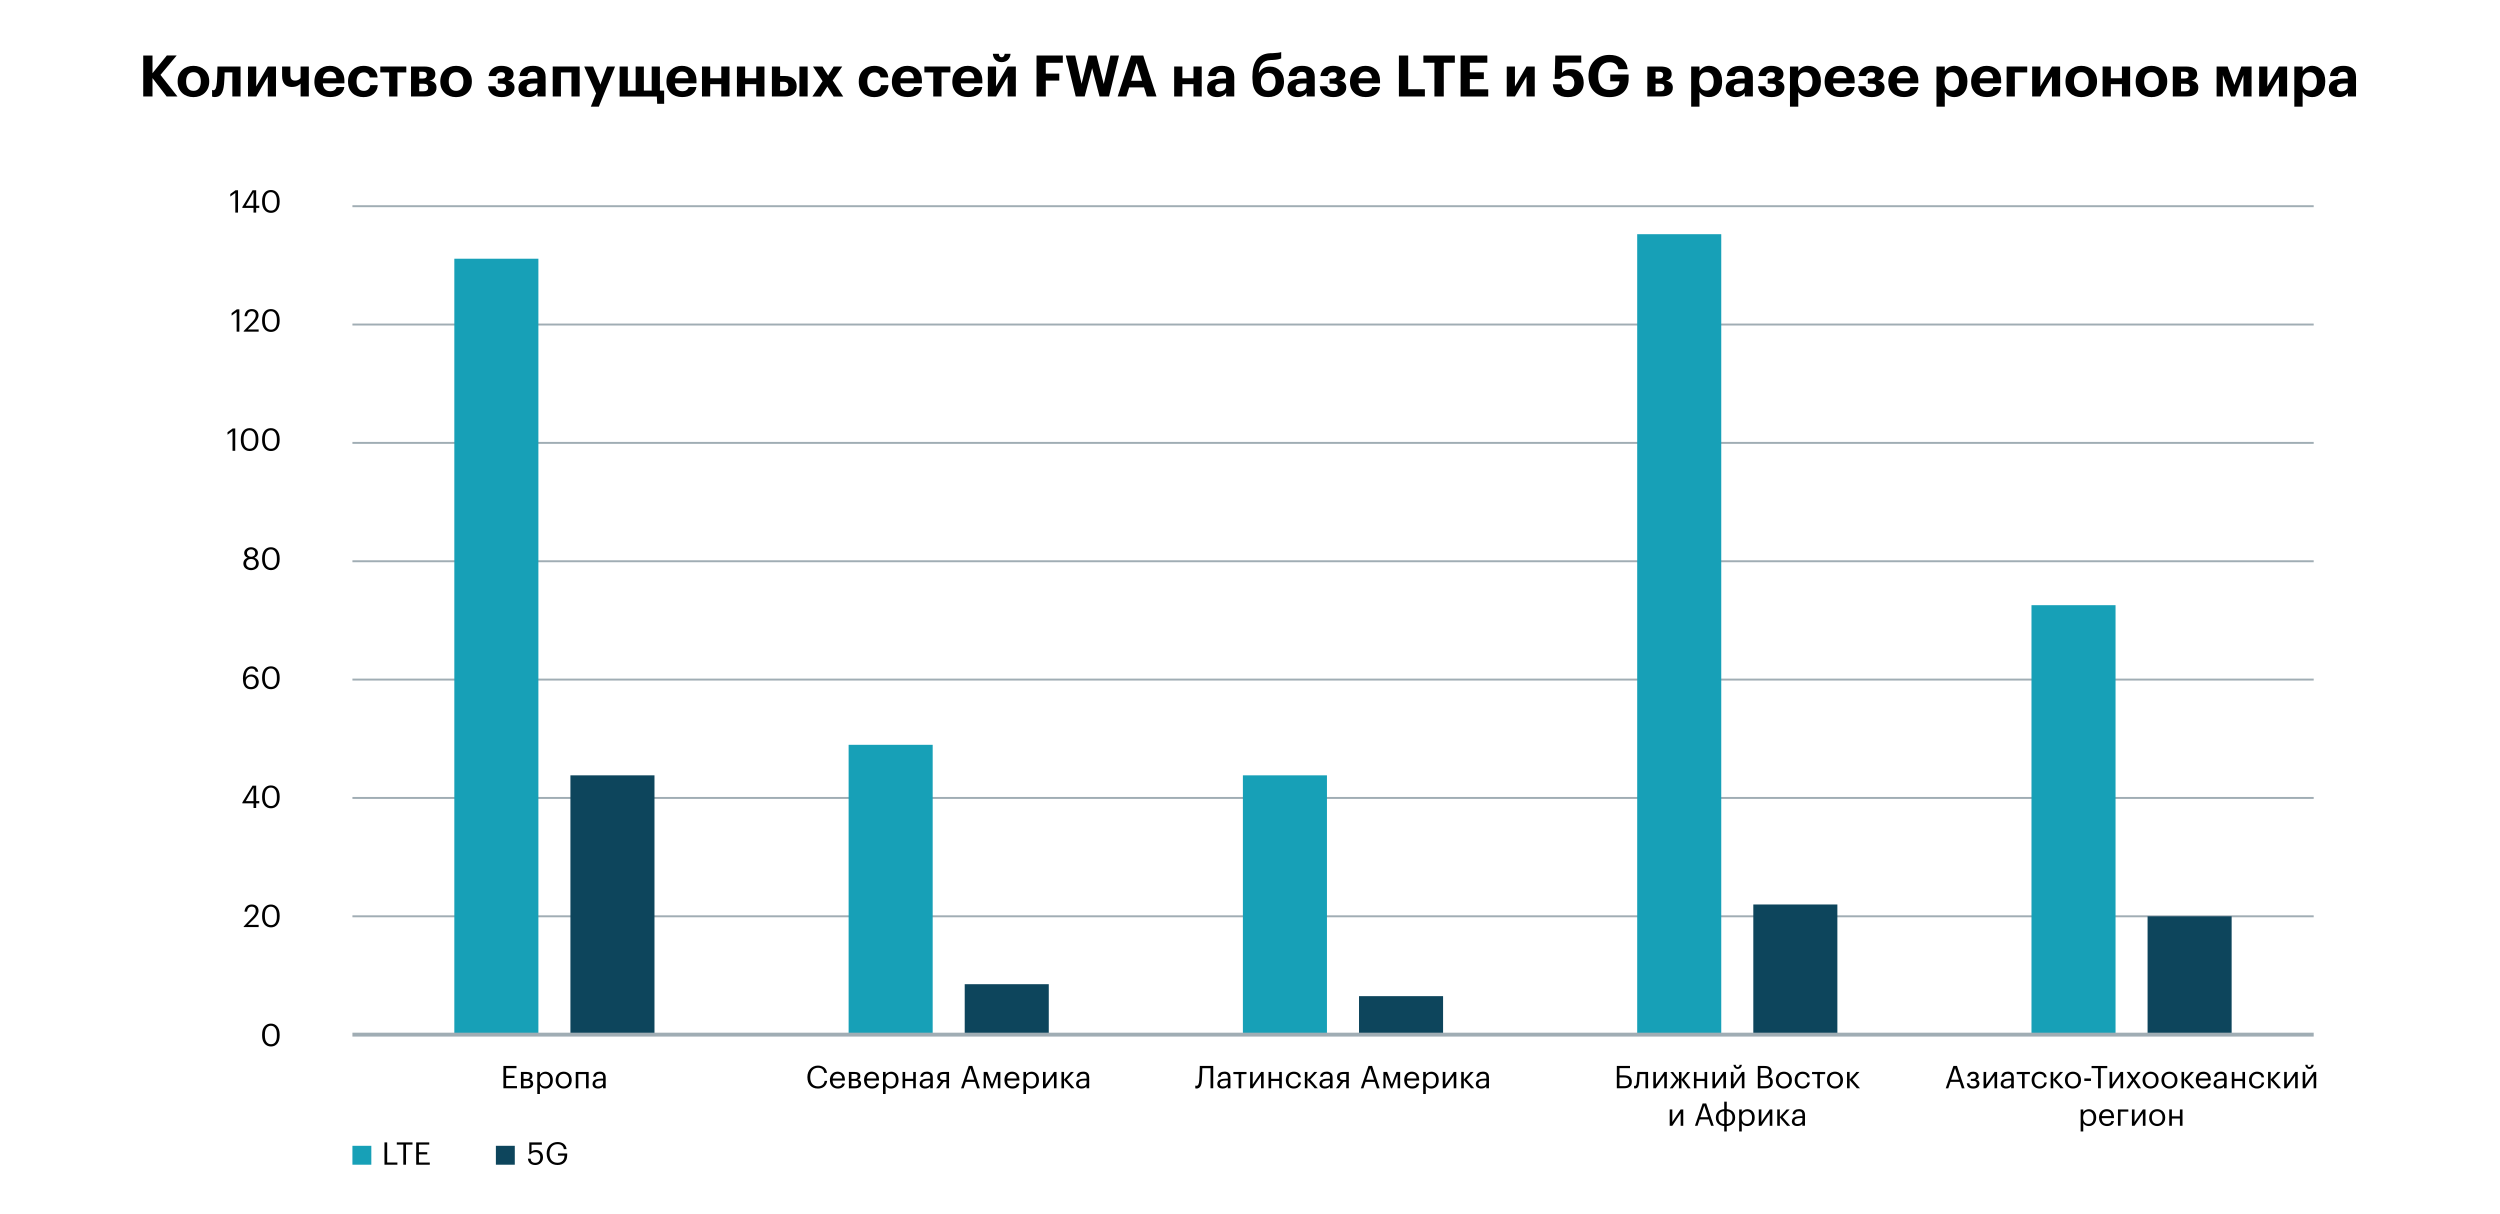 <svg width="960" height="466" viewBox="0 0 960 466" fill="none" xmlns="http://www.w3.org/2000/svg">
<g clip-path="url(#clip0_149_2)">
<path d="M193.32 409.33H198.32V410.18H194.36V413.09H197.55V413.94H194.36V417.05H198.53V417.9H193.31V409.32L193.32 409.33Z" fill="black"/>
<path d="M200.04 411.63H202.23C203.41 411.63 204.44 411.99 204.44 413.22V413.26C204.44 413.82 204.14 414.42 203.43 414.6C204.22 414.77 204.74 415.2 204.74 416.02V416.06C204.74 417.31 203.86 417.91 202.5 417.91H200.04V411.64V411.63ZM201.04 412.42V414.28H202.24C203.07 414.28 203.4 413.99 203.4 413.31V413.27C203.4 412.61 202.98 412.42 202.22 412.42H201.03H201.04ZM201.04 415.07V417.11H202.41C203.29 417.11 203.71 416.81 203.71 416.11V416.07C203.71 415.36 203.28 415.06 202.41 415.06H201.04V415.07Z" fill="black"/>
<path d="M206.32 411.63H207.32V412.69C207.68 412.08 208.53 411.53 209.44 411.53C211.08 411.53 212.29 412.73 212.29 414.68V414.78C212.29 416.7 211.16 418.02 209.44 418.02C208.41 418.02 207.68 417.5 207.32 416.88V420.09H206.32V411.63ZM211.26 414.82V414.72C211.26 413.14 210.38 412.35 209.33 412.35C208.17 412.35 207.28 413.12 207.28 414.72V414.82C207.28 416.43 208.12 417.18 209.34 417.18C210.56 417.18 211.26 416.34 211.26 414.82Z" fill="black"/>
<path d="M213.38 414.82V414.72C213.38 412.84 214.69 411.52 216.46 411.52C218.23 411.52 219.54 412.83 219.54 414.71V414.81C219.54 416.71 218.23 418.01 216.45 418.01C214.67 418.01 213.38 416.65 213.38 414.82ZM218.51 414.82V414.74C218.51 413.29 217.71 412.35 216.46 412.35C215.21 412.35 214.41 413.29 214.41 414.72V414.82C214.41 416.25 215.19 417.18 216.46 417.18C217.73 417.18 218.51 416.23 218.51 414.82Z" fill="black"/>
<path d="M225.05 412.47H222.09V417.9H221.09V411.63H226.04V417.9H225.04V412.47H225.05Z" fill="black"/>
<path d="M227.55 416.16C227.55 414.71 229.09 414.22 230.69 414.22H231.59V413.76C231.59 412.76 231.21 412.34 230.25 412.34C229.39 412.34 228.91 412.7 228.81 413.47H227.81C227.94 412.04 229.08 411.51 230.29 411.51C231.5 411.51 232.58 412 232.58 413.75V417.89H231.58V417.1C231.11 417.69 230.55 418 229.62 418C228.46 418 227.53 417.44 227.53 416.15L227.55 416.16ZM231.59 415.7V414.92H230.73C229.47 414.92 228.55 415.23 228.55 416.16C228.55 416.81 228.86 417.22 229.74 417.22C230.8 417.22 231.6 416.68 231.6 415.71L231.59 415.7Z" fill="black"/>
<path d="M310.04 413.67V413.57C310.04 411.03 311.74 409.19 314.07 409.19C315.86 409.19 317.37 410.14 317.55 412H316.52C316.3 410.69 315.55 410.02 314.09 410.02C312.31 410.02 311.13 411.4 311.13 413.56V413.66C311.13 415.84 312.23 417.16 314.08 417.16C315.48 417.16 316.45 416.45 316.67 415.06H317.64C317.34 417.04 315.97 418.01 314.05 418.01C311.57 418.01 310.04 416.31 310.04 413.67Z" fill="black"/>
<path d="M318.68 414.83V414.73C318.68 412.83 319.89 411.52 321.62 411.52C323.07 411.52 324.44 412.4 324.44 414.64V414.96H319.71C319.76 416.39 320.44 417.18 321.72 417.18C322.69 417.18 323.26 416.82 323.39 416.09H324.39C324.17 417.35 323.13 418.01 321.72 418.01C319.94 418.01 318.69 416.76 318.69 414.83H318.68ZM323.42 414.16C323.32 412.87 322.65 412.35 321.62 412.35C320.59 412.35 319.92 413.05 319.75 414.16H323.42Z" fill="black"/>
<path d="M325.97 411.63H328.16C329.34 411.63 330.37 411.99 330.37 413.22V413.26C330.37 413.82 330.07 414.42 329.36 414.6C330.15 414.77 330.67 415.2 330.67 416.02V416.06C330.67 417.31 329.79 417.91 328.43 417.91H325.97V411.64V411.63ZM326.97 412.42V414.28H328.17C329 414.28 329.33 413.99 329.33 413.31V413.27C329.33 412.61 328.91 412.42 328.15 412.42H326.96H326.97ZM326.97 415.07V417.11H328.34C329.22 417.11 329.64 416.81 329.64 416.11V416.07C329.64 415.36 329.21 415.06 328.34 415.06H326.97V415.07Z" fill="black"/>
<path d="M331.79 414.83V414.73C331.79 412.83 333 411.52 334.73 411.52C336.18 411.52 337.55 412.4 337.55 414.64V414.96H332.82C332.87 416.39 333.55 417.18 334.83 417.18C335.8 417.18 336.37 416.82 336.5 416.09H337.5C337.28 417.35 336.24 418.01 334.83 418.01C333.05 418.01 331.8 416.76 331.8 414.83H331.79ZM336.53 414.16C336.43 412.87 335.76 412.35 334.73 412.35C333.7 412.35 333.03 413.05 332.86 414.16H336.53Z" fill="black"/>
<path d="M339.07 411.63H340.07V412.69C340.43 412.08 341.28 411.53 342.19 411.53C343.83 411.53 345.04 412.73 345.04 414.68V414.78C345.04 416.7 343.91 418.02 342.19 418.02C341.16 418.02 340.43 417.5 340.07 416.88V420.09H339.07V411.63ZM344.01 414.82V414.72C344.01 413.14 343.13 412.35 342.08 412.35C340.92 412.35 340.03 413.12 340.03 414.72V414.82C340.03 416.43 340.87 417.18 342.09 417.18C343.31 417.18 344.01 416.34 344.01 414.82Z" fill="black"/>
<path d="M350.67 415.11H347.59V417.9H346.59V411.63H347.59V414.27H350.67V411.63H351.67V417.9H350.67V415.11Z" fill="black"/>
<path d="M353.17 416.16C353.17 414.71 354.71 414.22 356.31 414.22H357.21V413.76C357.21 412.76 356.83 412.34 355.87 412.34C355.01 412.34 354.53 412.7 354.43 413.47H353.43C353.56 412.04 354.7 411.51 355.91 411.51C357.12 411.51 358.2 412 358.2 413.75V417.89H357.2V417.1C356.73 417.69 356.17 418 355.24 418C354.08 418 353.15 417.44 353.15 416.15L353.17 416.16ZM357.21 415.7V414.92H356.35C355.09 414.92 354.17 415.23 354.17 416.16C354.17 416.81 354.48 417.22 355.36 417.22C356.42 417.22 357.22 416.68 357.22 415.71L357.21 415.7Z" fill="black"/>
<path d="M360.6 417.9H359.46L361.37 415.27C360.59 415.11 359.92 414.65 359.92 413.59V413.55C359.92 412.17 361 411.62 362.32 411.62H364.43V417.89H363.43V415.43H362.35L360.6 417.89V417.9ZM362.26 412.42C361.32 412.42 360.92 412.83 360.92 413.56V413.6C360.92 414.28 361.28 414.69 362.26 414.69H363.44V412.42H362.26Z" fill="black"/>
<path d="M372 409.33H373.37L376.27 417.91H375.24L374.4 415.44H370.86L370.03 417.91H369.05L372 409.33ZM371.15 414.61H374.12L372.63 410.2L371.14 414.61H371.15Z" fill="black"/>
<path d="M378.58 412.61V417.9H377.73V411.63H379.16L380.93 416.32L382.75 411.63H384.14V417.9H383.16V412.61L381.08 417.9H380.62L378.57 412.61H378.58Z" fill="black"/>
<path d="M385.7 414.83V414.73C385.7 412.83 386.91 411.52 388.64 411.52C390.09 411.52 391.46 412.4 391.46 414.64V414.96H386.73C386.78 416.39 387.46 417.18 388.74 417.18C389.71 417.18 390.28 416.82 390.41 416.09H391.41C391.19 417.35 390.15 418.01 388.74 418.01C386.96 418.01 385.71 416.76 385.71 414.83H385.7ZM390.44 414.16C390.34 412.87 389.67 412.35 388.64 412.35C387.61 412.35 386.94 413.05 386.77 414.16H390.44Z" fill="black"/>
<path d="M392.99 411.63H393.99V412.69C394.35 412.08 395.2 411.53 396.11 411.53C397.75 411.53 398.96 412.73 398.96 414.68V414.78C398.96 416.7 397.83 418.02 396.11 418.02C395.08 418.02 394.35 417.5 393.99 416.88V420.09H392.99V411.63ZM397.93 414.82V414.72C397.93 413.14 397.05 412.35 396 412.35C394.84 412.35 393.95 413.12 393.95 414.72V414.82C393.95 416.43 394.79 417.18 396.01 417.18C397.23 417.18 397.93 416.34 397.93 414.82Z" fill="black"/>
<path d="M400.51 417.9V411.63H401.51V416.46L404.71 411.63H405.71V417.9H404.71V413.07L401.51 417.9H400.51Z" fill="black"/>
<path d="M408.6 414.7V417.9H407.6V411.63H408.6V414.56L411.2 411.63H412.36L409.67 414.58L412.58 417.9H411.37L408.59 414.7H408.6Z" fill="black"/>
<path d="M413.22 416.16C413.22 414.71 414.76 414.22 416.36 414.22H417.26V413.76C417.26 412.76 416.88 412.34 415.92 412.34C415.06 412.34 414.58 412.7 414.48 413.47H413.48C413.61 412.04 414.75 411.51 415.96 411.51C417.17 411.51 418.25 412 418.25 413.75V417.89H417.25V417.1C416.78 417.69 416.22 418 415.29 418C414.13 418 413.2 417.44 413.2 416.15L413.22 416.16ZM417.26 415.7V414.92H416.4C415.14 414.92 414.22 415.23 414.22 416.16C414.22 416.81 414.53 417.22 415.41 417.22C416.47 417.22 417.27 416.68 417.27 415.71L417.26 415.7Z" fill="black"/>
<path d="M459.46 418C459.14 418 458.99 417.9 458.99 417.9V416.89C458.99 416.89 459.13 416.94 459.46 416.94C460.14 416.94 460.4 416.23 460.52 414.8C460.7 412.43 460.72 409.32 460.72 409.32H465.88V417.9H464.84V410.2H461.69C461.67 411.3 461.61 413.25 461.5 414.89C461.4 416.52 460.97 418 459.47 418H459.46Z" fill="black"/>
<path d="M467.45 416.16C467.45 414.71 468.99 414.22 470.59 414.22H471.49V413.76C471.49 412.76 471.11 412.34 470.15 412.34C469.29 412.34 468.81 412.7 468.71 413.47H467.71C467.84 412.04 468.98 411.51 470.19 411.51C471.4 411.51 472.48 412 472.48 413.75V417.89H471.48V417.1C471.01 417.69 470.45 418 469.52 418C468.36 418 467.43 417.44 467.43 416.15L467.45 416.16ZM471.49 415.7V414.92H470.63C469.37 414.92 468.45 415.23 468.45 416.16C468.45 416.81 468.76 417.22 469.64 417.22C470.7 417.22 471.5 416.68 471.5 415.71L471.49 415.7Z" fill="black"/>
<path d="M478.67 412.47H476.64V417.9H475.64V412.47H473.61V411.63H478.66V412.47H478.67Z" fill="black"/>
<path d="M480.04 417.9V411.63H481.04V416.46L484.24 411.63H485.24V417.9H484.24V413.07L481.04 417.9H480.04Z" fill="black"/>
<path d="M491.21 415.11H488.13V417.9H487.13V411.63H488.13V414.27H491.21V411.63H492.21V417.9H491.21V415.11Z" fill="black"/>
<path d="M493.76 414.83V414.73C493.76 412.81 495.13 411.52 496.81 411.52C498.12 411.52 499.34 412.12 499.53 413.72H498.55C498.39 412.72 497.67 412.35 496.81 412.35C495.67 412.35 494.8 413.26 494.8 414.74V414.84C494.8 416.38 495.64 417.19 496.85 417.19C497.74 417.19 498.54 416.67 498.65 415.65H499.57C499.44 417.01 498.35 418.01 496.83 418.01C495.08 418.01 493.76 416.77 493.76 414.83Z" fill="black"/>
<path d="M502.06 414.7V417.9H501.06V411.63H502.06V414.56L504.66 411.63H505.82L503.13 414.58L506.04 417.9H504.83L502.05 414.7H502.06Z" fill="black"/>
<path d="M506.68 416.16C506.68 414.71 508.22 414.22 509.82 414.22H510.72V413.76C510.72 412.76 510.34 412.34 509.38 412.34C508.52 412.34 508.04 412.7 507.94 413.47H506.94C507.07 412.04 508.21 411.51 509.42 411.51C510.63 411.51 511.71 412 511.71 413.75V417.89H510.71V417.1C510.24 417.69 509.68 418 508.75 418C507.59 418 506.66 417.44 506.66 416.15L506.68 416.16ZM510.72 415.7V414.92H509.86C508.6 414.92 507.68 415.23 507.68 416.16C507.68 416.81 507.99 417.22 508.87 417.22C509.93 417.22 510.73 416.68 510.73 415.71L510.72 415.7Z" fill="black"/>
<path d="M514.11 417.9H512.97L514.88 415.27C514.1 415.11 513.43 414.65 513.43 413.59V413.55C513.43 412.17 514.51 411.62 515.83 411.62H517.94V417.89H516.94V415.43H515.86L514.11 417.89V417.9ZM515.77 412.42C514.83 412.42 514.43 412.83 514.43 413.56V413.6C514.43 414.28 514.79 414.69 515.77 414.69H516.95V412.42H515.77Z" fill="black"/>
<path d="M525.51 409.33H526.88L529.78 417.91H528.75L527.91 415.44H524.37L523.54 417.91H522.56L525.51 409.33ZM524.66 414.61H527.63L526.14 410.2L524.65 414.61H524.66Z" fill="black"/>
<path d="M532.08 412.61V417.9H531.23V411.63H532.66L534.44 416.32L536.26 411.63H537.65V417.9H536.67V412.61L534.59 417.9H534.13L532.08 412.61Z" fill="black"/>
<path d="M539.21 414.83V414.73C539.21 412.83 540.42 411.52 542.15 411.52C543.6 411.52 544.97 412.4 544.97 414.64V414.96H540.24C540.29 416.39 540.97 417.18 542.26 417.18C543.23 417.18 543.8 416.82 543.93 416.09H544.93C544.71 417.35 543.67 418.01 542.26 418.01C540.48 418.01 539.22 416.76 539.22 414.83H539.21ZM543.95 414.16C543.85 412.87 543.18 412.35 542.15 412.35C541.12 412.35 540.45 413.05 540.28 414.16H543.95Z" fill="black"/>
<path d="M546.5 411.63H547.5V412.69C547.86 412.08 548.71 411.53 549.62 411.53C551.26 411.53 552.47 412.73 552.47 414.68V414.78C552.47 416.7 551.34 418.02 549.62 418.02C548.59 418.02 547.86 417.5 547.5 416.88V420.09H546.5V411.63ZM551.44 414.82V414.72C551.44 413.14 550.56 412.35 549.51 412.35C548.35 412.35 547.46 413.12 547.46 414.72V414.82C547.46 416.43 548.3 417.18 549.52 417.18C550.74 417.18 551.44 416.34 551.44 414.82Z" fill="black"/>
<path d="M554.02 417.9V411.63H555.02V416.46L558.22 411.63H559.22V417.9H558.22V413.07L555.02 417.9H554.02Z" fill="black"/>
<path d="M562.11 414.7V417.9H561.11V411.63H562.11V414.56L564.71 411.63H565.87L563.18 414.58L566.09 417.9H564.88L562.1 414.7H562.11Z" fill="black"/>
<path d="M566.73 416.16C566.73 414.71 568.27 414.22 569.87 414.22H570.77V413.76C570.77 412.76 570.39 412.34 569.43 412.34C568.57 412.34 568.09 412.7 567.99 413.47H566.99C567.12 412.04 568.26 411.51 569.47 411.51C570.68 411.51 571.76 412 571.76 413.75V417.89H570.76V417.1C570.29 417.69 569.73 418 568.8 418C567.64 418 566.71 417.44 566.71 416.15L566.73 416.16ZM570.77 415.7V414.92H569.91C568.65 414.92 567.73 415.23 567.73 416.16C567.73 416.81 568.04 417.22 568.92 417.22C569.98 417.22 570.78 416.68 570.78 415.71L570.77 415.7Z" fill="black"/>
<path d="M623.8 417.9H620.86V409.32H625.92V410.17H621.88V412.94H623.79C625.52 412.94 626.62 413.66 626.62 415.37V415.42C626.62 417.04 625.52 417.89 623.8 417.89V417.9ZM623.78 417.08C625.03 417.08 625.6 416.47 625.6 415.42V415.37C625.6 414.31 625.01 413.75 623.68 413.75H621.88V417.07H623.78V417.08Z" fill="black"/>
<path d="M627.9 417.96C627.59 417.96 627.48 417.9 627.48 417.9V416.95C627.48 416.95 627.59 417 627.82 417C628.34 417 628.46 416.29 628.54 415.42C628.68 413.96 628.72 411.63 628.72 411.63H632.86V417.9H631.86V412.47H629.61C629.59 413.3 629.54 414.56 629.45 415.48C629.31 417.14 628.92 417.96 627.9 417.96Z" fill="black"/>
<path d="M634.87 417.9V411.63H635.87V416.46L639.07 411.63H640.07V417.9H639.07V413.07L635.87 417.9H634.87Z" fill="black"/>
<path d="M644.73 414.68L642.31 417.91H641.19L643.74 414.58L641.41 411.64H642.48L644.72 414.59V411.64H645.69V414.59L647.93 411.64H649.01L646.68 414.58L649.23 417.91H648.1L645.68 414.68V417.91H644.71V414.68H644.73Z" fill="black"/>
<path d="M654.55 415.11H651.47V417.9H650.47V411.63H651.47V414.27H654.55V411.63H655.55V417.9H654.55V415.11Z" fill="black"/>
<path d="M657.57 417.9V411.63H658.57V416.46L661.77 411.63H662.77V417.9H661.77V413.07L658.57 417.9H657.57Z" fill="black"/>
<path d="M664.66 417.9V411.63H665.66V416.46L668.86 411.63H669.86V417.9H668.86V413.07L665.66 417.9H664.66ZM665.66 408.89H666.52C666.56 409.36 666.76 409.78 667.24 409.78C667.74 409.78 667.98 409.37 668.03 408.89H668.87C668.82 409.8 668.1 410.47 667.24 410.47C666.38 410.47 665.7 409.8 665.66 408.89Z" fill="black"/>
<path d="M675 409.33H677.58C679.17 409.33 680.34 409.86 680.34 411.55V411.6C680.34 412.38 680.03 413.08 679.05 413.41C680.3 413.71 680.76 414.34 680.76 415.46V415.51C680.76 417.13 679.66 417.91 677.94 417.91H675V409.33ZM677.58 413.07C678.84 413.07 679.32 412.61 679.32 411.56V411.51C679.32 410.54 678.76 410.14 677.56 410.14H676.02V413.07H677.58ZM677.91 417.09C679.16 417.09 679.73 416.54 679.73 415.49V415.44C679.73 414.39 679.14 413.88 677.76 413.88H676.01V417.08H677.9L677.91 417.09Z" fill="black"/>
<path d="M681.93 414.82V414.72C681.93 412.84 683.24 411.52 685.01 411.52C686.78 411.52 688.09 412.83 688.09 414.71V414.81C688.09 416.71 686.78 418.01 685 418.01C683.22 418.01 681.93 416.65 681.93 414.82ZM687.06 414.82V414.74C687.06 413.29 686.26 412.35 685.01 412.35C683.76 412.35 682.96 413.29 682.96 414.72V414.82C682.96 416.25 683.74 417.18 685.01 417.18C686.28 417.18 687.06 416.23 687.06 414.82Z" fill="black"/>
<path d="M689.17 414.83V414.73C689.17 412.81 690.54 411.52 692.22 411.52C693.53 411.52 694.75 412.12 694.94 413.72H693.96C693.8 412.72 693.08 412.35 692.22 412.35C691.08 412.35 690.21 413.26 690.21 414.74V414.84C690.21 416.38 691.05 417.19 692.26 417.19C693.15 417.19 693.95 416.67 694.06 415.65H694.98C694.85 417.01 693.76 418.01 692.24 418.01C690.49 418.01 689.17 416.77 689.17 414.83Z" fill="black"/>
<path d="M700.88 412.47H698.85V417.9H697.85V412.47H695.82V411.63H700.87V412.47H700.88Z" fill="black"/>
<path d="M701.55 414.82V414.72C701.55 412.84 702.86 411.52 704.63 411.52C706.4 411.52 707.71 412.83 707.71 414.71V414.81C707.71 416.71 706.4 418.01 704.62 418.01C702.84 418.01 701.55 416.65 701.55 414.82ZM706.68 414.82V414.74C706.68 413.29 705.88 412.35 704.63 412.35C703.38 412.35 702.58 413.29 702.58 414.72V414.82C702.58 416.25 703.36 417.18 704.63 417.18C705.9 417.18 706.68 416.23 706.68 414.82Z" fill="black"/>
<path d="M710.26 414.7V417.9H709.26V411.63H710.26V414.56L712.86 411.63H714.02L711.33 414.58L714.24 417.9H713.03L710.25 414.7H710.26Z" fill="black"/>
<path d="M641.17 432.3V426.03H642.17V430.86L645.37 426.03H646.37V432.3H645.37V427.47L642.17 432.3H641.17Z" fill="black"/>
<path d="M653.81 423.73H655.18L658.08 432.31H657.05L656.21 429.84H652.67L651.84 432.31H650.86L653.81 423.73ZM652.96 429.01H655.93L654.44 424.6L652.95 429.01H652.96Z" fill="black"/>
<path d="M666.29 429.11V429.21C666.29 431.23 664.86 432.32 663.08 432.4V434.49H662.1V432.4C660.33 432.32 658.89 431.23 658.89 429.22V429.12C658.89 427.11 660.32 426.01 662.1 425.93V423.03H663.08V425.93C664.86 426.01 666.29 427.1 666.29 429.11ZM662.09 426.69C660.83 426.74 659.9 427.58 659.9 429.11V429.19C659.9 430.76 660.85 431.58 662.09 431.62V426.68V426.69ZM663.07 431.64C664.33 431.59 665.27 430.75 665.27 429.22V429.14C665.27 427.57 664.32 426.75 663.07 426.71V431.65V431.64Z" fill="black"/>
<path d="M667.84 426.03H668.84V427.09C669.2 426.48 670.05 425.93 670.96 425.93C672.6 425.93 673.81 427.13 673.81 429.08V429.18C673.81 431.1 672.68 432.42 670.96 432.42C669.93 432.42 669.2 431.9 668.84 431.28V434.49H667.84V426.03ZM672.78 429.22V429.12C672.78 427.54 671.9 426.75 670.85 426.75C669.69 426.75 668.8 427.52 668.8 429.12V429.22C668.8 430.83 669.64 431.58 670.86 431.58C672.08 431.58 672.78 430.74 672.78 429.22Z" fill="black"/>
<path d="M675.37 432.3V426.03H676.37V430.86L679.57 426.03H680.57V432.3H679.57V427.47L676.37 432.3H675.37Z" fill="black"/>
<path d="M683.46 429.1V432.3H682.46V426.03H683.46V428.96L686.06 426.03H687.22L684.53 428.98L687.44 432.3H686.23L683.45 429.1H683.46Z" fill="black"/>
<path d="M688.08 430.56C688.08 429.11 689.62 428.62 691.22 428.62H692.12V428.16C692.12 427.16 691.74 426.74 690.78 426.74C689.92 426.74 689.44 427.1 689.34 427.87H688.34C688.47 426.44 689.61 425.91 690.82 425.91C692.03 425.91 693.11 426.4 693.11 428.15V432.29H692.11V431.5C691.64 432.09 691.08 432.4 690.15 432.4C688.99 432.4 688.06 431.84 688.06 430.55L688.08 430.56ZM692.12 430.1V429.32H691.26C690 429.32 689.08 429.63 689.08 430.56C689.08 431.21 689.39 431.62 690.27 431.62C691.33 431.62 692.13 431.08 692.13 430.11L692.12 430.1Z" fill="black"/>
<path d="M750.11 409.33H751.48L754.38 417.91H753.35L752.51 415.44H748.97L748.14 417.91H747.16L750.11 409.33ZM749.26 414.61H752.23L750.74 410.2L749.25 414.61H749.26Z" fill="black"/>
<path d="M759.81 413.26C759.81 413.82 759.47 414.47 758.78 414.6C759.56 414.73 760.11 415.2 760.11 416.02V416.06C760.11 417.2 759.23 418.02 757.72 418.02C756.21 418.02 755.31 417.26 755.25 415.98H756.22C756.29 416.72 756.69 417.19 757.72 417.19C758.64 417.19 759.06 416.79 759.06 416.12V416.08C759.06 415.37 758.63 415.07 757.76 415.07H756.81V414.28H757.59C758.42 414.28 758.75 413.99 758.75 413.31V413.27C758.75 412.73 758.44 412.35 757.67 412.35C756.99 412.35 756.57 412.65 756.42 413.33H755.46C755.63 411.97 756.6 411.52 757.73 411.52C758.86 411.52 759.79 412.11 759.79 413.22V413.26H759.81Z" fill="black"/>
<path d="M761.69 417.9V411.63H762.69V416.46L765.89 411.63H766.89V417.9H765.89V413.07L762.69 417.9H761.69Z" fill="black"/>
<path d="M768.27 416.16C768.27 414.71 769.81 414.22 771.41 414.22H772.31V413.76C772.31 412.76 771.93 412.34 770.97 412.34C770.11 412.34 769.63 412.7 769.53 413.47H768.53C768.66 412.04 769.8 411.51 771.01 411.51C772.22 411.51 773.3 412 773.3 413.75V417.89H772.3V417.1C771.83 417.69 771.27 418 770.34 418C769.18 418 768.25 417.44 768.25 416.15L768.27 416.16ZM772.31 415.7V414.92H771.45C770.19 414.92 769.27 415.23 769.27 416.16C769.27 416.81 769.58 417.22 770.46 417.22C771.52 417.22 772.32 416.68 772.32 415.71L772.31 415.7Z" fill="black"/>
<path d="M779.49 412.47H777.46V417.9H776.46V412.47H774.43V411.63H779.48V412.47H779.49Z" fill="black"/>
<path d="M780.15 414.83V414.73C780.15 412.81 781.52 411.52 783.2 411.52C784.51 411.52 785.73 412.12 785.92 413.72H784.94C784.78 412.72 784.06 412.35 783.2 412.35C782.06 412.35 781.19 413.26 781.19 414.74V414.84C781.19 416.38 782.03 417.19 783.24 417.19C784.13 417.19 784.93 416.67 785.04 415.65H785.96C785.83 417.01 784.74 418.01 783.22 418.01C781.47 418.01 780.15 416.77 780.15 414.83Z" fill="black"/>
<path d="M788.45 414.7V417.9H787.45V411.63H788.45V414.56L791.05 411.63H792.21L789.52 414.58L792.43 417.9H791.22L788.44 414.7H788.45Z" fill="black"/>
<path d="M792.94 414.82V414.72C792.94 412.84 794.25 411.52 796.02 411.52C797.79 411.52 799.1 412.83 799.1 414.71V414.81C799.1 416.71 797.79 418.01 796.01 418.01C794.23 418.01 792.94 416.65 792.94 414.82ZM798.07 414.82V414.74C798.07 413.29 797.27 412.35 796.02 412.35C794.77 412.35 793.97 413.29 793.97 414.72V414.82C793.97 416.25 794.75 417.18 796.02 417.18C797.29 417.18 798.07 416.23 798.07 414.82Z" fill="black"/>
<path d="M800.37 414.14H802.94V415.08H800.37V414.14Z" fill="black"/>
<path d="M805.66 410.18H803.16V409.33H809.19V410.18H806.7V417.9H805.66V410.18Z" fill="black"/>
<path d="M810.08 417.9V411.63H811.08V416.46L814.28 411.63H815.28V417.9H814.28V413.07L811.08 417.9H810.08Z" fill="black"/>
<path d="M818.74 414.68L816.64 411.63H817.8L819.34 413.91L820.86 411.63H821.94L819.87 414.6L822.16 417.9H820.98L819.29 415.37L817.56 417.9H816.49L818.73 414.67L818.74 414.68Z" fill="black"/>
<path d="M822.74 414.82V414.72C822.74 412.84 824.05 411.52 825.82 411.52C827.59 411.52 828.9 412.83 828.9 414.71V414.81C828.9 416.71 827.59 418.01 825.81 418.01C824.03 418.01 822.74 416.65 822.74 414.82ZM827.87 414.82V414.74C827.87 413.29 827.07 412.35 825.82 412.35C824.57 412.35 823.77 413.29 823.77 414.72V414.82C823.77 416.25 824.55 417.18 825.82 417.18C827.09 417.18 827.87 416.23 827.87 414.82Z" fill="black"/>
<path d="M829.99 414.82V414.72C829.99 412.84 831.3 411.52 833.07 411.52C834.84 411.52 836.15 412.83 836.15 414.71V414.81C836.15 416.71 834.84 418.01 833.06 418.01C831.28 418.01 829.99 416.65 829.99 414.82ZM835.12 414.82V414.74C835.12 413.29 834.32 412.35 833.07 412.35C831.82 412.35 831.02 413.29 831.02 414.72V414.82C831.02 416.25 831.8 417.18 833.07 417.18C834.34 417.18 835.12 416.23 835.12 414.82Z" fill="black"/>
<path d="M838.7 414.7V417.9H837.7V411.63H838.7V414.56L841.3 411.63H842.46L839.77 414.58L842.68 417.9H841.47L838.69 414.7H838.7Z" fill="black"/>
<path d="M843.19 414.83V414.73C843.19 412.83 844.4 411.52 846.13 411.52C847.58 411.52 848.95 412.4 848.95 414.64V414.96H844.23C844.28 416.39 844.96 417.18 846.24 417.18C847.21 417.18 847.78 416.82 847.91 416.09H848.91C848.69 417.35 847.65 418.01 846.24 418.01C844.46 418.01 843.21 416.76 843.21 414.83H843.19ZM847.93 414.16C847.83 412.87 847.16 412.35 846.13 412.35C845.1 412.35 844.43 413.05 844.26 414.16H847.93Z" fill="black"/>
<path d="M850.01 416.16C850.01 414.71 851.55 414.22 853.15 414.22H854.05V413.76C854.05 412.76 853.67 412.34 852.71 412.34C851.85 412.34 851.37 412.7 851.27 413.47H850.27C850.4 412.04 851.54 411.51 852.75 411.51C853.96 411.51 855.04 412 855.04 413.75V417.89H854.04V417.1C853.57 417.69 853.01 418 852.08 418C850.92 418 849.99 417.44 849.99 416.15L850.01 416.16ZM854.05 415.7V414.92H853.19C851.93 414.92 851.01 415.23 851.01 416.16C851.01 416.81 851.32 417.22 852.2 417.22C853.26 417.22 854.06 416.68 854.06 415.71L854.05 415.7Z" fill="black"/>
<path d="M861.09 415.11H858.01V417.9H857.01V411.63H858.01V414.27H861.09V411.63H862.09V417.9H861.09V415.11Z" fill="black"/>
<path d="M863.63 414.83V414.73C863.63 412.81 865 411.52 866.68 411.52C867.99 411.52 869.21 412.12 869.4 413.72H868.42C868.26 412.72 867.54 412.35 866.68 412.35C865.54 412.35 864.67 413.26 864.67 414.74V414.84C864.67 416.38 865.51 417.19 866.72 417.19C867.61 417.19 868.41 416.67 868.52 415.65H869.44C869.31 417.01 868.22 418.01 866.71 418.01C864.96 418.01 863.64 416.77 863.64 414.83H863.63Z" fill="black"/>
<path d="M871.94 414.7V417.9H870.94V411.63H871.94V414.56L874.54 411.63H875.7L873.01 414.58L875.92 417.9H874.71L871.93 414.7H871.94Z" fill="black"/>
<path d="M877.13 417.9V411.63H878.13V416.46L881.33 411.63H882.33V417.9H881.33V413.07L878.13 417.9H877.13Z" fill="black"/>
<path d="M884.23 417.9V411.63H885.23V416.46L888.43 411.63H889.43V417.9H888.43V413.07L885.23 417.9H884.23ZM885.23 408.89H886.09C886.13 409.36 886.33 409.78 886.81 409.78C887.29 409.78 887.55 409.37 887.6 408.89H888.44C888.39 409.8 887.67 410.47 886.81 410.47C885.95 410.47 885.27 409.8 885.23 408.89Z" fill="black"/>
<path d="M798.97 426.03H799.97V427.09C800.33 426.48 801.18 425.93 802.09 425.93C803.73 425.93 804.94 427.13 804.94 429.08V429.18C804.94 431.1 803.81 432.42 802.09 432.42C801.06 432.42 800.33 431.9 799.97 431.28V434.49H798.97V426.03ZM803.91 429.22V429.12C803.91 427.54 803.03 426.75 801.98 426.75C800.82 426.75 799.93 427.52 799.93 429.12V429.22C799.93 430.83 800.77 431.58 801.99 431.58C803.21 431.58 803.91 430.74 803.91 429.22Z" fill="black"/>
<path d="M806.02 429.23V429.13C806.02 427.23 807.23 425.92 808.96 425.92C810.41 425.92 811.78 426.8 811.78 429.04V429.36H807.06C807.11 430.79 807.79 431.58 809.07 431.58C810.04 431.58 810.61 431.22 810.74 430.49H811.74C811.52 431.75 810.48 432.41 809.07 432.41C807.29 432.41 806.04 431.16 806.04 429.23H806.02ZM810.76 428.56C810.66 427.27 809.99 426.75 808.96 426.75C807.93 426.75 807.26 427.45 807.09 428.56H810.76Z" fill="black"/>
<path d="M814.3 426.87V432.3H813.3V426.03H817.28V426.87H814.29H814.3Z" fill="black"/>
<path d="M818.66 432.3V426.03H819.66V430.86L822.86 426.03H823.86V432.3H822.86V427.47L819.66 432.3H818.66Z" fill="black"/>
<path d="M825.28 429.22V429.12C825.28 427.24 826.59 425.92 828.36 425.92C830.13 425.92 831.44 427.23 831.44 429.11V429.21C831.44 431.11 830.13 432.41 828.35 432.41C826.57 432.41 825.28 431.05 825.28 429.22ZM830.41 429.22V429.14C830.41 427.69 829.61 426.75 828.36 426.75C827.11 426.75 826.31 427.69 826.31 429.12V429.22C826.31 430.65 827.09 431.58 828.36 431.58C829.63 431.58 830.41 430.63 830.41 429.22Z" fill="black"/>
<path d="M837.08 429.51H834V432.3H833V426.03H834V428.67H837.08V426.03H838.08V432.3H837.08V429.51Z" fill="black"/>
<path d="M135.33 351.86H888.46" stroke="#A0ADB4" stroke-width="0.75" stroke-miterlimit="10"/>
<path d="M135.33 306.41H888.46" stroke="#A0ADB4" stroke-width="0.75" stroke-miterlimit="10"/>
<path d="M135.33 260.96H888.46" stroke="#A0ADB4" stroke-width="0.75" stroke-miterlimit="10"/>
<path d="M135.33 215.52H888.46" stroke="#A0ADB4" stroke-width="0.75" stroke-miterlimit="10"/>
<path d="M135.33 170.07H888.46" stroke="#A0ADB4" stroke-width="0.75" stroke-miterlimit="10"/>
<path d="M135.33 124.62H888.46" stroke="#A0ADB4" stroke-width="0.75" stroke-miterlimit="10"/>
<path d="M135.33 79.18H888.46" stroke="#A0ADB4" stroke-width="0.75" stroke-miterlimit="10"/>
<path d="M206.74 99.35H174.46V397.31H206.74V99.35Z" fill="#17A0B7"/>
<path d="M251.32 297.73H219.04V397.3H251.32V297.73Z" fill="#0D455C"/>
<path d="M358.15 286.01H325.87V397.3H358.15V286.01Z" fill="#17A0B7"/>
<path d="M402.73 377.93H370.45V397.31H402.73V377.93Z" fill="#0D455C"/>
<path d="M509.55 297.73H477.27V397.3H509.55V297.73Z" fill="#17A0B7"/>
<path d="M554.14 382.52H521.86V397.3H554.14V382.52Z" fill="#0D455C"/>
<path d="M660.96 89.93H628.68V397.31H660.96V89.93Z" fill="#17A0B7"/>
<path d="M705.55 347.32H673.27V397.3H705.55V347.32Z" fill="#0D455C"/>
<path d="M812.37 232.39H780.09V397.3H812.37V232.39Z" fill="#17A0B7"/>
<path d="M856.95 351.86H824.67V397.31H856.95V351.86Z" fill="#0D455C"/>
<path d="M142.59 439.99H135.33V447.25H142.59V439.99Z" fill="#17A0B7"/>
<path d="M147.64 438.68H148.68V446.4H152.6V447.25H147.64V438.67V438.68Z" fill="black"/>
<path d="M154.86 439.53H152.37V438.68H158.4V439.53H155.91V447.25H154.87V439.53H154.86Z" fill="black"/>
<path d="M159.83 438.68H164.83V439.53H160.87V442.44H164.06V443.29H160.87V446.4H165.04V447.25H159.82V438.67L159.83 438.68Z" fill="black"/>
<path d="M197.68 439.99H190.42V447.25H197.68V439.99Z" fill="#0D455C"/>
<path d="M202.73 444.94H203.73C203.9 445.88 204.27 446.52 205.58 446.52C206.74 446.52 207.46 445.74 207.46 444.44C207.46 443.23 206.75 442.44 205.66 442.44C204.66 442.44 204.09 442.75 203.63 443.27H203.25V438.68H208.07V439.58H204.11V442.2C204.46 441.88 205.05 441.61 205.86 441.61C207.4 441.61 208.52 442.7 208.52 444.45C208.52 446.2 207.21 447.37 205.58 447.37C203.73 447.37 202.85 446.35 202.73 444.95V444.94Z" fill="black"/>
<path d="M209.92 443.02V442.92C209.92 440.41 211.61 438.54 214.07 438.54C215.77 438.54 217.3 439.33 217.56 441.26H216.52C216.28 439.89 215.34 439.36 214.1 439.36C212.13 439.36 211.01 440.8 211.01 442.9V443C211.01 445.12 212.07 446.51 214.08 446.51C215.94 446.51 216.74 445.3 216.78 443.78H214.27V442.92H217.8V443.56C217.8 446.04 216.28 447.36 214.08 447.36C211.44 447.36 209.93 445.53 209.93 443.02H209.92Z" fill="black"/>
<path d="M55 21.32H58.56V28.1L64.07 21.3H67.85L61.62 28.76L68.15 37.05H63.99L58.56 29.99V37.05H55V21.32Z" fill="black"/>
<path d="M68.22 31.42V31.24C68.22 27.63 70.84 25.28 74.29 25.28C77.74 25.28 80.34 27.59 80.34 31.18V31.36C80.34 34.99 77.72 37.3 74.27 37.3C70.82 37.3 68.22 35.01 68.22 31.42ZM77.11 31.38V31.23C77.11 29.03 76.08 27.71 74.29 27.71C72.5 27.71 71.47 28.99 71.47 31.19V31.37C71.47 33.57 72.48 34.89 74.29 34.89C76.1 34.89 77.11 33.57 77.11 31.39V31.38Z" fill="black"/>
<path d="M82.54 37.27C81.77 37.27 81.44 37.09 81.44 37.09V34.56C81.44 34.56 81.59 34.65 81.92 34.65C82.76 34.65 83.13 33.57 83.28 31.68C83.43 30.18 83.5 25.54 83.5 25.54H92.37V37.05H89.22V27.81H86.25C86.23 29.28 86.16 30.98 86.03 32.32C85.7 35.51 84.84 37.27 82.53 37.27H82.54Z" fill="black"/>
<path d="M95.24 37.05V25.54H98.39V33.22L102.83 25.54H105.98V37.05H102.83V29.37L98.39 37.05H95.24Z" fill="black"/>
<path d="M115.43 37.05V32.1C115.19 32.36 114.22 33.4 112.04 33.4C109.86 33.4 108.32 32.08 108.32 29.09V25.55H111.49V28.65C111.49 30.21 112 30.94 113.29 30.94C114.58 30.94 115.2 30.26 115.42 29.97V25.54H118.59V37.05H115.42H115.43Z" fill="black"/>
<path d="M120.73 31.44V31.26C120.73 27.63 123.3 25.28 126.65 25.28C129.62 25.28 132.26 27.02 132.26 31.13V32.01H123.96C124.05 33.92 125.08 35.02 126.82 35.02C128.29 35.02 129.02 34.38 129.22 33.41H132.23C131.86 35.9 129.88 37.28 126.73 37.28C123.25 37.28 120.72 35.1 120.72 31.43L120.73 31.44ZM129.16 30.05C129.05 28.31 128.17 27.48 126.65 27.48C125.22 27.48 124.25 28.43 124.01 30.05H129.16Z" fill="black"/>
<path d="M133.65 31.44V31.26C133.65 27.54 136.31 25.28 139.59 25.28C142.25 25.28 144.72 26.45 145 29.75H141.99C141.77 28.41 140.96 27.79 139.66 27.79C138.01 27.79 136.91 29.02 136.91 31.22V31.4C136.91 33.71 137.94 34.9 139.73 34.9C141.01 34.9 142.04 34.15 142.19 32.68H145.07C144.89 35.41 142.91 37.3 139.57 37.3C136.23 37.3 133.65 35.21 133.65 31.45V31.44Z" fill="black"/>
<path d="M156.02 27.81H152.61V37.05H149.44V27.81H146.03V25.54H156.02V27.81Z" fill="black"/>
<path d="M157.83 25.54H162.85C165.42 25.54 167.16 26.38 167.16 28.38V28.42C167.16 29.74 166.46 30.64 164.96 30.99C166.63 31.28 167.62 32.09 167.62 33.61V33.63C167.62 35.79 166.1 37.04 163.2 37.04H157.83V25.54ZM160.98 27.54V30.16H162.23C163.37 30.16 163.9 29.74 163.9 28.79V28.77C163.9 27.8 163.26 27.54 162.1 27.54H160.98ZM160.98 32.14V35.07H162.5C163.75 35.07 164.39 34.65 164.39 33.62V33.6C164.39 32.63 163.84 32.15 162.65 32.15H160.98V32.14Z" fill="black"/>
<path d="M169.07 31.42V31.24C169.07 27.63 171.69 25.28 175.14 25.28C178.59 25.28 181.19 27.59 181.19 31.18V31.36C181.19 34.99 178.57 37.3 175.12 37.3C171.67 37.3 169.07 35.01 169.07 31.42ZM177.96 31.38V31.23C177.96 29.03 176.93 27.71 175.14 27.71C173.35 27.71 172.32 28.99 172.32 31.19V31.37C172.32 33.57 173.33 34.89 175.14 34.89C176.95 34.89 177.96 33.57 177.96 31.39V31.38Z" fill="black"/>
<path d="M197.19 28.43C197.19 29.75 196.46 30.7 194.99 31C196.64 31.26 197.59 32.12 197.59 33.57V33.64C197.59 35.73 195.63 37.29 192.66 37.29C189.43 37.29 187.71 35.71 187.4 33.13H190.24C190.53 34.32 191.21 34.96 192.62 34.96C193.76 34.96 194.34 34.43 194.34 33.51V33.44C194.34 32.58 193.81 32.14 192.65 32.14H191.15V30.16H192.45C193.46 30.16 193.95 29.74 193.95 28.93V28.89C193.95 28.21 193.55 27.72 192.43 27.72C191.44 27.72 190.76 28.23 190.49 29.22H187.65C187.96 26.47 190.11 25.28 192.51 25.28C195.22 25.28 197.2 26.45 197.2 28.38V28.42L197.19 28.43Z" fill="black"/>
<path d="M199.08 33.86C199.08 31.18 201.54 30.16 205.06 30.16H206.36V29.7C206.36 28.34 205.94 27.59 204.49 27.59C203.24 27.59 202.66 28.23 202.53 29.22H199.52C199.72 26.49 201.87 25.28 204.69 25.28C207.51 25.28 209.51 26.42 209.51 29.55V37.05H206.41V35.66C205.75 36.58 204.74 37.29 202.93 37.29C200.84 37.29 199.08 36.28 199.08 33.86ZM206.36 33.02V32.05H205.13C203.28 32.05 202.2 32.45 202.2 33.68C202.2 34.52 202.71 35.07 203.87 35.07C205.28 35.07 206.36 34.3 206.36 33.02Z" fill="black"/>
<path d="M219.45 27.81H215.4V37.05H212.25V25.54H222.59V37.05H219.44V27.81H219.45Z" fill="black"/>
<path d="M228.91 35.89L224.33 25.55H227.76L230.55 32.46L233.12 25.55H236.18L229.95 40.97H226.87L228.89 35.89H228.91Z" fill="black"/>
<path d="M252.36 39.85L252.23 37.06H237.93V25.54H241.08V34.79H244.09V25.54H247.24V34.79H250.25V25.54H253.4V34.79H255.03V39.85H252.37H252.36Z" fill="black"/>
<path d="M255.92 31.44V31.26C255.92 27.63 258.49 25.28 261.84 25.28C264.81 25.28 267.45 27.02 267.45 31.13V32.01H259.15C259.24 33.92 260.27 35.02 262.01 35.02C263.48 35.02 264.21 34.38 264.41 33.41H267.42C267.05 35.9 265.07 37.28 261.92 37.28C258.44 37.28 255.91 35.1 255.91 31.43L255.92 31.44ZM264.35 30.05C264.24 28.31 263.36 27.48 261.84 27.48C260.41 27.48 259.44 28.43 259.2 30.05H264.35Z" fill="black"/>
<path d="M276.98 32.32H272.71V37.05H269.56V25.54H272.71V30.05H276.98V25.54H280.13V37.05H276.98V32.32Z" fill="black"/>
<path d="M290.4 32.32H286.13V37.05H282.98V25.54H286.13V30.05H290.4V25.54H293.55V37.05H290.4V32.32Z" fill="black"/>
<path d="M296.4 25.54H299.55V29.19H301.49C304.15 29.19 305.93 30.58 305.93 33.11V33.18C305.93 35.69 304.26 37.05 301.38 37.05H296.41V25.54H296.4ZM300.8 34.8C302.08 34.8 302.71 34.34 302.71 33.15V33.08C302.71 31.98 302.12 31.41 300.8 31.41H299.55V34.8H300.8ZM306.98 25.54H310.13V37.05H306.98V25.54Z" fill="black"/>
<path d="M315.87 31.18L312.2 25.55H315.85L318.01 29.01L320.12 25.55H323.42L319.75 30.94L323.8 37.06H320.13L317.71 33.19L315.22 37.06H311.94L315.88 31.18H315.87Z" fill="black"/>
<path d="M329.77 31.44V31.26C329.77 27.54 332.43 25.28 335.71 25.28C338.37 25.28 340.84 26.45 341.12 29.75H338.11C337.89 28.41 337.08 27.79 335.78 27.79C334.13 27.79 333.03 29.02 333.03 31.22V31.4C333.03 33.71 334.06 34.9 335.85 34.9C337.13 34.9 338.16 34.15 338.31 32.68H341.19C341.01 35.41 339.03 37.3 335.69 37.3C332.35 37.3 329.77 35.21 329.77 31.45V31.44Z" fill="black"/>
<path d="M342.49 31.44V31.26C342.49 27.63 345.06 25.28 348.41 25.28C351.38 25.28 354.02 27.02 354.02 31.13V32.01H345.72C345.81 33.92 346.84 35.02 348.58 35.02C350.05 35.02 350.78 34.38 350.98 33.41H353.99C353.62 35.9 351.64 37.28 348.49 37.28C345.01 37.28 342.48 35.1 342.48 31.43L342.49 31.44ZM350.92 30.05C350.81 28.31 349.93 27.48 348.41 27.48C346.98 27.48 346.01 28.43 345.77 30.05H350.92Z" fill="black"/>
<path d="M364.95 27.81H361.54V37.05H358.37V27.81H354.96V25.54H364.95V27.81Z" fill="black"/>
<path d="M365.7 31.44V31.26C365.7 27.63 368.27 25.28 371.62 25.28C374.59 25.28 377.23 27.02 377.23 31.13V32.01H368.93C369.02 33.92 370.05 35.02 371.79 35.02C373.26 35.02 373.99 34.38 374.19 33.41H377.2C376.83 35.9 374.85 37.28 371.7 37.28C368.22 37.28 365.69 35.1 365.69 31.43L365.7 31.44ZM374.13 30.05C374.02 28.31 373.14 27.48 371.62 27.48C370.19 27.48 369.22 28.43 368.98 30.05H374.13Z" fill="black"/>
<path d="M379.34 37.05V25.54H382.49V33.22L386.93 25.54H390.08V37.05H386.93V29.37L382.49 37.05H379.34ZM381.25 20.66H383.54C383.61 21.36 383.89 21.98 384.62 21.98C385.35 21.98 385.72 21.39 385.81 20.66H388.05C387.92 22.6 386.6 23.87 384.62 23.87C382.64 23.87 381.39 22.59 381.25 20.66Z" fill="black"/>
<path d="M398.02 21.32H408.12V24.11H401.59V28.27H406.76V30.95H401.59V37.05H398.03V21.32H398.02Z" fill="black"/>
<path d="M409.26 21.32H412.87L415.33 32.19L418.01 21.32H421.05L423.84 32.26L426.39 21.32H429.69L425.86 37.05H422.23L419.39 26.18L416.51 37.05H413.08L409.25 21.32H409.26Z" fill="black"/>
<path d="M434.36 21.32H439L444.1 37.05H440.38L439.3 33.55H433.6L432.52 37.05H429.18L434.35 21.32H434.36ZM434.38 31.02H438.54L436.47 24.22L434.38 31.02Z" fill="black"/>
<path d="M458.3 32.32H454.03V37.05H450.88V25.54H454.03V30.05H458.3V25.54H461.45V37.05H458.3V32.32Z" fill="black"/>
<path d="M463.53 33.86C463.53 31.18 465.99 30.16 469.51 30.16H470.81V29.7C470.81 28.34 470.39 27.59 468.94 27.59C467.69 27.59 467.11 28.23 466.98 29.22H463.97C464.17 26.49 466.32 25.28 469.14 25.28C471.96 25.28 473.96 26.42 473.96 29.55V37.05H470.86V35.66C470.2 36.58 469.19 37.29 467.38 37.29C465.29 37.29 463.53 36.28 463.53 33.86ZM470.81 33.02V32.05H469.58C467.73 32.05 466.65 32.45 466.65 33.68C466.65 34.52 467.16 35.07 468.32 35.07C469.73 35.07 470.81 34.3 470.81 33.02Z" fill="black"/>
<path d="M480.93 30.1V29.37C480.93 23.91 483.04 20.66 487.77 20.44L488.63 20.42C490.32 20.33 491.36 20.22 491.98 20V22.42C491.34 22.71 490.55 22.93 488.55 23.04L487.82 23.06C484.87 23.21 483.66 25.02 483.35 27.88H483.48C484.23 26.54 485.48 25.57 487.73 25.57C490.9 25.57 493.06 28.01 493.06 31.29V31.44C493.06 35.07 490.44 37.29 486.99 37.29C483.29 37.29 480.94 35.16 480.94 30.09L480.93 30.1ZM489.82 31.46V31.33C489.82 29.24 488.87 27.98 487.09 27.98C485.31 27.98 484.19 29.23 484.19 31.37V31.48C484.19 33.59 485.2 34.87 487.01 34.87C488.82 34.87 489.83 33.62 489.83 31.46H489.82Z" fill="black"/>
<path d="M494.42 33.86C494.42 31.18 496.88 30.16 500.41 30.16H501.71V29.7C501.71 28.34 501.29 27.59 499.84 27.59C498.59 27.59 498.01 28.23 497.88 29.22H494.87C495.07 26.49 497.22 25.28 500.04 25.28C502.86 25.28 504.86 26.42 504.86 29.55V37.05H501.76V35.66C501.1 36.58 500.09 37.29 498.28 37.29C496.19 37.29 494.43 36.28 494.43 33.86H494.42ZM501.7 33.02V32.05H500.47C498.62 32.05 497.54 32.45 497.54 33.68C497.54 34.52 498.05 35.07 499.21 35.07C500.62 35.07 501.7 34.3 501.7 33.02Z" fill="black"/>
<path d="M516.57 28.43C516.57 29.75 515.84 30.7 514.37 31C516.02 31.26 516.97 32.12 516.97 33.57V33.64C516.97 35.73 515.01 37.29 512.04 37.29C508.8 37.29 507.09 35.71 506.78 33.13H509.62C509.91 34.32 510.59 34.96 512 34.96C513.14 34.96 513.72 34.43 513.72 33.51V33.44C513.72 32.58 513.19 32.14 512.03 32.14H510.53V30.16H511.83C512.84 30.16 513.33 29.74 513.33 28.93V28.89C513.33 28.21 512.93 27.72 511.81 27.72C510.82 27.72 510.14 28.23 509.87 29.22H507.03C507.34 26.47 509.49 25.28 511.89 25.28C514.6 25.28 516.58 26.45 516.58 28.38V28.42L516.57 28.43Z" fill="black"/>
<path d="M518.4 31.44V31.26C518.4 27.63 520.97 25.28 524.32 25.28C527.29 25.28 529.93 27.02 529.93 31.13V32.01H521.63C521.72 33.92 522.75 35.02 524.49 35.02C525.96 35.02 526.69 34.38 526.89 33.41H529.9C529.53 35.9 527.55 37.28 524.4 37.28C520.92 37.28 518.39 35.1 518.39 31.43L518.4 31.44ZM526.83 30.05C526.72 28.31 525.84 27.48 524.32 27.48C522.89 27.48 521.92 28.43 521.68 30.05H526.83Z" fill="black"/>
<path d="M537.19 21.32H540.75V34.26H547.15V37.05H537.18V21.32H537.19Z" fill="black"/>
<path d="M550.83 24.09H546.58V21.32H558.66V24.09H554.41V37.05H550.82V24.09H550.83Z" fill="black"/>
<path d="M560.88 21.32H571.13V24.09H564.42V27.77H569.79V30.37H564.42V34.29H571.48V37.06H560.87V21.32H560.88Z" fill="black"/>
<path d="M578.59 37.05V25.54H581.74V33.22L586.19 25.54H589.34V37.05H586.19V29.37L581.74 37.05H578.59Z" fill="black"/>
<path d="M596.28 32.37H599.56C599.76 33.69 600.29 34.57 602.09 34.57C603.7 34.57 604.55 33.45 604.55 31.78C604.55 30.11 603.58 29.03 602 29.03C600.53 29.03 599.62 29.56 598.99 30.28H597.01L597.23 21.32H607.2V24.03H599.89L599.82 27.97C600.44 27.22 601.54 26.52 603.32 26.52C606.18 26.52 608.14 28.48 608.14 31.82C608.14 35.16 605.74 37.3 602.11 37.3C598.24 37.3 596.43 35.19 596.28 32.37Z" fill="black"/>
<path d="M609.98 29.29V29.11C609.98 24.38 613.35 21.08 617.99 21.08C621.49 21.08 624.61 22.69 624.99 26.58H621.45C621.14 24.73 619.93 23.9 618.04 23.9C615.31 23.9 613.71 25.95 613.71 29.16V29.34C613.71 32.38 615.01 34.55 618.09 34.55C620.73 34.55 621.81 33.03 621.87 31.23H618.33V28.63H625.39V30.3C625.39 34.5 622.71 37.3 618 37.3C612.85 37.3 609.99 33.95 609.99 29.29H609.98Z" fill="black"/>
<path d="M632.58 25.54H637.6C640.17 25.54 641.91 26.38 641.91 28.38V28.42C641.91 29.74 641.21 30.64 639.71 30.99C641.38 31.28 642.37 32.09 642.37 33.61V33.63C642.37 35.79 640.85 37.04 637.95 37.04H632.58V25.54ZM635.73 27.54V30.16H636.98C638.12 30.16 638.65 29.74 638.65 28.79V28.77C638.65 27.8 638.01 27.54 636.85 27.54H635.73ZM635.73 32.14V35.07H637.25C638.5 35.07 639.14 34.65 639.14 33.62V33.6C639.14 32.63 638.59 32.15 637.4 32.15H635.73V32.14Z" fill="black"/>
<path d="M649.41 25.54H652.6V27.34C653.24 26.24 654.58 25.27 656.27 25.27C659.09 25.27 661.29 27.36 661.29 31.17V31.35C661.29 35.16 659.13 37.29 656.27 37.29C654.49 37.29 653.19 36.41 652.6 35.29V40.97H649.41V25.54ZM658.06 31.37V31.19C658.06 28.86 656.92 27.71 655.31 27.71C653.7 27.71 652.49 28.88 652.49 31.19V31.37C652.49 33.68 653.59 34.8 655.33 34.8C657.07 34.8 658.06 33.61 658.06 31.37Z" fill="black"/>
<path d="M662.67 33.86C662.67 31.18 665.13 30.16 668.65 30.16H669.95V29.7C669.95 28.34 669.53 27.59 668.08 27.59C666.83 27.59 666.25 28.23 666.12 29.22H663.11C663.31 26.49 665.46 25.28 668.28 25.28C671.1 25.28 673.1 26.42 673.1 29.55V37.05H670V35.66C669.34 36.58 668.33 37.29 666.52 37.29C664.43 37.29 662.67 36.28 662.67 33.86ZM669.95 33.02V32.05H668.72C666.87 32.05 665.79 32.45 665.79 33.68C665.79 34.52 666.3 35.07 667.46 35.07C668.87 35.07 669.95 34.3 669.95 33.02Z" fill="black"/>
<path d="M684.83 28.43C684.83 29.75 684.1 30.7 682.63 31C684.28 31.26 685.23 32.12 685.23 33.57V33.64C685.23 35.73 683.27 37.29 680.3 37.29C677.07 37.29 675.35 35.71 675.04 33.13H677.88C678.17 34.32 678.85 34.96 680.26 34.96C681.4 34.96 681.98 34.43 681.98 33.51V33.44C681.98 32.58 681.45 32.14 680.29 32.14H678.79V30.16H680.09C681.1 30.16 681.59 29.74 681.59 28.93V28.89C681.59 28.21 681.19 27.72 680.07 27.72C679.08 27.72 678.4 28.23 678.13 29.22H675.29C675.6 26.47 677.75 25.28 680.15 25.28C682.86 25.28 684.84 26.45 684.84 28.38V28.42L684.83 28.43Z" fill="black"/>
<path d="M687.35 25.54H690.54V27.34C691.18 26.24 692.52 25.27 694.21 25.27C697.03 25.27 699.23 27.36 699.23 31.17V31.35C699.23 35.16 697.07 37.29 694.21 37.29C692.43 37.29 691.13 36.41 690.54 35.29V40.97H687.35V25.54ZM696 31.37V31.19C696 28.86 694.86 27.71 693.25 27.71C691.64 27.71 690.43 28.88 690.43 31.19V31.37C690.43 33.68 691.53 34.8 693.27 34.8C695.01 34.8 696 33.61 696 31.37Z" fill="black"/>
<path d="M700.66 31.44V31.26C700.66 27.63 703.23 25.28 706.58 25.28C709.55 25.28 712.19 27.02 712.19 31.13V32.01H703.9C703.99 33.92 705.02 35.02 706.76 35.02C708.23 35.02 708.96 34.38 709.16 33.41H712.17C711.8 35.9 709.82 37.28 706.67 37.28C703.19 37.28 700.66 35.1 700.66 31.43V31.44ZM709.09 30.05C708.98 28.31 708.1 27.48 706.58 27.48C705.15 27.48 704.18 28.43 703.94 30.05H709.09Z" fill="black"/>
<path d="M723.28 28.43C723.28 29.75 722.55 30.7 721.08 31C722.73 31.26 723.68 32.12 723.68 33.57V33.64C723.68 35.73 721.72 37.29 718.75 37.29C715.52 37.29 713.8 35.71 713.49 33.13H716.33C716.62 34.32 717.3 34.96 718.71 34.96C719.85 34.96 720.43 34.43 720.43 33.51V33.44C720.43 32.58 719.9 32.14 718.74 32.14H717.24V30.16H718.54C719.55 30.16 720.04 29.74 720.04 28.93V28.89C720.04 28.21 719.64 27.72 718.52 27.72C717.53 27.72 716.85 28.23 716.58 29.22H713.74C714.05 26.47 716.2 25.28 718.6 25.28C721.31 25.28 723.29 26.45 723.29 28.38V28.42L723.28 28.43Z" fill="black"/>
<path d="M725.11 31.44V31.26C725.11 27.63 727.68 25.28 731.03 25.28C734 25.28 736.64 27.02 736.64 31.13V32.01H728.35C728.44 33.92 729.47 35.02 731.21 35.02C732.68 35.02 733.41 34.38 733.61 33.41H736.62C736.25 35.9 734.27 37.28 731.12 37.28C727.64 37.28 725.11 35.1 725.11 31.43V31.44ZM733.54 30.05C733.43 28.31 732.55 27.48 731.03 27.48C729.6 27.48 728.63 28.43 728.39 30.05H733.54Z" fill="black"/>
<path d="M743.61 25.54H746.8V27.34C747.44 26.24 748.78 25.27 750.47 25.27C753.29 25.27 755.49 27.36 755.49 31.17V31.35C755.49 35.16 753.33 37.29 750.47 37.29C748.69 37.29 747.39 36.41 746.8 35.29V40.97H743.61V25.54ZM752.26 31.37V31.19C752.26 28.86 751.12 27.71 749.51 27.71C747.9 27.71 746.69 28.88 746.69 31.19V31.37C746.69 33.68 747.79 34.8 749.53 34.8C751.27 34.8 752.26 33.61 752.26 31.37Z" fill="black"/>
<path d="M756.92 31.44V31.26C756.92 27.63 759.49 25.28 762.84 25.28C765.81 25.28 768.45 27.02 768.45 31.13V32.01H760.16C760.25 33.92 761.28 35.02 763.02 35.02C764.49 35.02 765.22 34.38 765.42 33.41H768.43C768.06 35.9 766.08 37.28 762.93 37.28C759.45 37.28 756.92 35.1 756.92 31.43V31.44ZM765.35 30.05C765.24 28.31 764.36 27.48 762.84 27.48C761.41 27.48 760.44 28.43 760.2 30.05H765.35Z" fill="black"/>
<path d="M773.7 27.81V37.05H770.55V25.54H778.45V27.81H773.7Z" fill="black"/>
<path d="M780.35 37.05V25.54H783.5V33.22L787.94 25.54H791.09V37.05H787.94V29.37L783.5 37.05H780.35Z" fill="black"/>
<path d="M793.15 31.42V31.24C793.15 27.63 795.77 25.28 799.22 25.28C802.67 25.28 805.27 27.59 805.27 31.18V31.36C805.27 34.99 802.65 37.3 799.2 37.3C795.75 37.3 793.15 35.01 793.15 31.42ZM802.04 31.38V31.23C802.04 29.03 801.01 27.71 799.22 27.71C797.43 27.71 796.4 28.99 796.4 31.19V31.37C796.4 33.57 797.41 34.89 799.22 34.89C801.03 34.89 802.04 33.57 802.04 31.39V31.38Z" fill="black"/>
<path d="M814.82 32.32H810.55V37.05H807.4V25.54H810.55V30.05H814.82V25.54H817.97V37.05H814.82V32.32Z" fill="black"/>
<path d="M820.1 31.42V31.24C820.1 27.63 822.72 25.28 826.17 25.28C829.62 25.28 832.22 27.59 832.22 31.18V31.36C832.22 34.99 829.6 37.3 826.15 37.3C822.7 37.3 820.1 35.01 820.1 31.42ZM828.99 31.38V31.23C828.99 29.03 827.96 27.71 826.17 27.71C824.38 27.71 823.35 28.99 823.35 31.19V31.37C823.35 33.57 824.36 34.89 826.17 34.89C827.98 34.89 828.99 33.57 828.99 31.39V31.38Z" fill="black"/>
<path d="M834.36 25.54H839.38C841.95 25.54 843.69 26.38 843.69 28.38V28.42C843.69 29.74 842.99 30.64 841.49 30.99C843.16 31.28 844.15 32.09 844.15 33.61V33.63C844.15 35.79 842.63 37.04 839.73 37.04H834.36V25.54ZM837.51 27.54V30.16H838.76C839.9 30.16 840.43 29.74 840.43 28.79V28.77C840.43 27.8 839.79 27.54 838.63 27.54H837.51ZM837.51 32.14V35.07H839.03C840.28 35.07 840.92 34.65 840.92 33.62V33.6C840.92 32.63 840.37 32.15 839.18 32.15H837.51V32.14Z" fill="black"/>
<path d="M853.58 28.82V37.05H851.18V25.54H855.38L858 32.62L860.68 25.54H864.6V37.05H861.48V28.82L858.31 37.05H856.7L853.58 28.82Z" fill="black"/>
<path d="M867.51 37.05V25.54H870.66V33.22L875.1 25.54H878.25V37.05H875.1V29.37L870.66 37.05H867.51Z" fill="black"/>
<path d="M881.02 25.54H884.21V27.34C884.85 26.24 886.19 25.27 887.88 25.27C890.7 25.27 892.9 27.36 892.9 31.17V31.35C892.9 35.16 890.74 37.29 887.88 37.29C886.1 37.29 884.8 36.41 884.21 35.29V40.97H881.02V25.54ZM889.67 31.37V31.19C889.67 28.86 888.53 27.71 886.92 27.71C885.31 27.71 884.1 28.88 884.1 31.19V31.37C884.1 33.68 885.2 34.8 886.94 34.8C888.68 34.8 889.67 33.61 889.67 31.37Z" fill="black"/>
<path d="M894.28 33.86C894.28 31.18 896.74 30.16 900.26 30.16H901.56V29.7C901.56 28.34 901.14 27.59 899.69 27.59C898.44 27.59 897.86 28.23 897.73 29.22H894.72C894.92 26.49 897.07 25.28 899.89 25.28C902.71 25.28 904.71 26.42 904.71 29.55V37.05H901.61V35.66C900.95 36.58 899.94 37.29 898.13 37.29C896.04 37.29 894.28 36.28 894.28 33.86ZM901.56 33.02V32.05H900.33C898.48 32.05 897.4 32.45 897.4 33.68C897.4 34.52 897.91 35.07 899.07 35.07C900.48 35.07 901.56 34.3 901.56 33.02Z" fill="black"/>
<path d="M135.33 397.3H888.46" stroke="#A0ADB4" stroke-width="1.5" stroke-miterlimit="10"/>
<path d="M100.65 397.7V397.22C100.65 394.69 101.93 393.06 104.03 393.06C106.13 393.06 107.38 394.75 107.38 397.2V397.68C107.38 400.17 106.17 401.85 104.06 401.85C101.95 401.85 100.65 400.19 100.65 397.7ZM106.32 397.66V397.18C106.32 395.19 105.48 393.89 104.03 393.89C102.58 393.89 101.72 395.09 101.72 397.2V397.68C101.72 399.85 102.63 400.98 104.06 400.98C105.56 400.98 106.33 399.83 106.33 397.66H106.32Z" fill="black"/>
<path d="M93.57 355.77L96.98 352.18C97.76 351.35 98.22 350.57 98.22 349.7C98.22 348.74 97.66 348.16 96.68 348.16C95.7 348.16 95.04 348.72 94.87 350.07H93.9C94.03 348.39 95.05 347.32 96.68 347.32C98.31 347.32 99.27 348.26 99.27 349.73C99.27 350.79 98.6 351.82 97.54 352.85L95.18 355.15H99.32V356H93.58V355.76L93.57 355.77Z" fill="black"/>
<path d="M100.65 351.97V351.49C100.65 348.96 101.93 347.33 104.03 347.33C106.13 347.33 107.38 349.02 107.38 351.47V351.95C107.38 354.44 106.17 356.12 104.06 356.12C101.95 356.12 100.65 354.46 100.65 351.97ZM106.32 351.93V351.45C106.32 349.46 105.48 348.16 104.03 348.16C102.58 348.16 101.72 349.36 101.72 351.47V351.95C101.72 354.12 102.63 355.25 104.06 355.25C105.56 355.25 106.33 354.1 106.33 351.93H106.32Z" fill="black"/>
<path d="M97.35 308.48H93.06V308.14L96.98 301.7H98.37V307.62H99.56V308.47H98.37V310.27H97.35V308.47V308.48ZM97.35 307.63V302.5L94.38 307.63H97.35Z" fill="black"/>
<path d="M100.65 306.24V305.76C100.65 303.23 101.93 301.6 104.03 301.6C106.13 301.6 107.38 303.29 107.38 305.74V306.22C107.38 308.71 106.17 310.39 104.06 310.39C101.95 310.39 100.65 308.73 100.65 306.24ZM106.32 306.2V305.72C106.32 303.73 105.48 302.43 104.03 302.43C102.58 302.43 101.72 303.63 101.72 305.74V306.22C101.72 308.39 102.63 309.52 104.06 309.52C105.56 309.52 106.33 308.37 106.33 306.2H106.32Z" fill="black"/>
<path d="M93.29 260.76V260.56C93.29 257.48 94.68 255.87 96.65 255.87C97.98 255.87 98.93 256.57 99.16 257.95H98.16C97.97 257.16 97.54 256.73 96.58 256.73C95.28 256.73 94.37 257.89 94.33 260.16C94.74 259.46 95.54 259 96.54 259C98.24 259 99.35 260.23 99.35 261.81C99.35 263.53 98.2 264.68 96.39 264.68C94.05 264.68 93.31 262.93 93.31 260.78L93.29 260.76ZM98.27 261.84C98.27 260.6 97.53 259.8 96.36 259.8C95.19 259.8 94.39 260.58 94.39 261.69C94.39 263.09 95.22 263.84 96.37 263.84C97.52 263.84 98.27 263.05 98.27 261.84Z" fill="black"/>
<path d="M100.65 260.51V260.03C100.65 257.5 101.93 255.87 104.03 255.87C106.13 255.87 107.38 257.56 107.38 260.01V260.49C107.38 262.98 106.17 264.66 104.06 264.66C101.95 264.66 100.65 263 100.65 260.51ZM106.32 260.47V259.99C106.32 258 105.48 256.7 104.03 256.7C102.58 256.7 101.72 257.9 101.72 260.01V260.49C101.72 262.66 102.63 263.79 104.06 263.79C105.56 263.79 106.33 262.64 106.33 260.47H106.32Z" fill="black"/>
<path d="M93.45 216.39C93.45 215.24 94.16 214.49 95.07 214.17C94.25 213.86 93.77 213.21 93.77 212.37C93.77 210.98 95.09 210.14 96.41 210.14C97.73 210.14 99.04 211 99.04 212.35C99.04 213.21 98.51 213.81 97.72 214.16C98.72 214.52 99.36 215.26 99.36 216.37C99.36 218.09 97.86 218.94 96.41 218.94C94.96 218.94 93.45 218.1 93.45 216.4V216.39ZM98.3 216.33C98.3 215.2 97.46 214.63 96.44 214.63C95.42 214.63 94.52 215.22 94.52 216.36C94.52 217.5 95.42 218.09 96.42 218.09C97.48 218.09 98.3 217.48 98.3 216.34V216.33ZM97.99 212.36C97.99 211.53 97.31 210.96 96.42 210.96C95.53 210.96 94.84 211.5 94.84 212.39C94.84 213.28 95.58 213.81 96.46 213.81C97.34 213.81 98 213.28 98 212.37L97.99 212.36Z" fill="black"/>
<path d="M100.65 214.78V214.3C100.65 211.77 101.93 210.14 104.03 210.14C106.13 210.14 107.38 211.83 107.38 214.28V214.76C107.38 217.25 106.17 218.93 104.06 218.93C101.95 218.93 100.65 217.27 100.65 214.78ZM106.32 214.74V214.26C106.32 212.27 105.48 210.97 104.03 210.97C102.58 210.97 101.72 212.17 101.72 214.28V214.76C101.72 216.93 102.63 218.06 104.06 218.06C105.56 218.06 106.33 216.91 106.33 214.74H106.32Z" fill="black"/>
<path d="M89.29 165.55L87.37 166.93V165.96L89.36 164.52H90.33V173.1H89.29V165.56V165.55Z" fill="black"/>
<path d="M92.48 169.05V168.57C92.48 166.04 93.76 164.41 95.86 164.41C97.96 164.41 99.21 166.1 99.21 168.55V169.03C99.21 171.52 98 173.2 95.89 173.2C93.78 173.2 92.48 171.54 92.48 169.05ZM98.15 169.01V168.53C98.15 166.54 97.31 165.24 95.86 165.24C94.41 165.24 93.55 166.44 93.55 168.55V169.03C93.55 171.2 94.46 172.33 95.89 172.33C97.39 172.33 98.16 171.18 98.16 169.01H98.15Z" fill="black"/>
<path d="M100.65 169.05V168.57C100.65 166.04 101.93 164.41 104.03 164.41C106.13 164.41 107.38 166.1 107.38 168.55V169.03C107.38 171.52 106.17 173.2 104.06 173.2C101.95 173.2 100.65 171.54 100.65 169.05ZM106.32 169.01V168.53C106.32 166.54 105.48 165.24 104.03 165.24C102.58 165.24 101.72 166.44 101.72 168.55V169.03C101.72 171.2 102.63 172.33 104.06 172.33C105.56 172.33 106.33 171.18 106.33 169.01H106.32Z" fill="black"/>
<path d="M90.87 119.82L88.95 121.2V120.23L90.94 118.79H91.91V127.37H90.87V119.83V119.82Z" fill="black"/>
<path d="M93.57 127.13L96.98 123.54C97.76 122.71 98.22 121.93 98.22 121.06C98.22 120.1 97.66 119.52 96.68 119.52C95.7 119.52 95.04 120.08 94.87 121.43H93.9C94.03 119.75 95.05 118.68 96.68 118.68C98.31 118.68 99.27 119.62 99.27 121.09C99.27 122.15 98.6 123.18 97.54 124.21L95.18 126.51H99.32V127.36H93.58V127.12L93.57 127.13Z" fill="black"/>
<path d="M100.65 123.32V122.84C100.65 120.31 101.93 118.68 104.03 118.68C106.13 118.68 107.38 120.37 107.38 122.82V123.3C107.38 125.79 106.17 127.47 104.06 127.47C101.95 127.47 100.65 125.81 100.65 123.32ZM106.32 123.28V122.8C106.32 120.81 105.48 119.51 104.03 119.51C102.58 119.51 101.72 120.71 101.72 122.82V123.3C101.72 125.47 102.63 126.6 104.06 126.6C105.56 126.6 106.33 125.45 106.33 123.28H106.32Z" fill="black"/>
<path d="M90.36 74.09L88.44 75.47V74.5L90.43 73.06H91.4V81.64H90.36V74.1V74.09Z" fill="black"/>
<path d="M97.35 79.84H93.06V79.5L96.98 73.06H98.37V78.99H99.56V79.84H98.37V81.64H97.35V79.84ZM97.35 78.99V73.86L94.38 78.99H97.35Z" fill="black"/>
<path d="M100.65 77.6V77.12C100.65 74.59 101.93 72.96 104.03 72.96C106.13 72.96 107.38 74.65 107.38 77.1V77.58C107.38 80.07 106.17 81.75 104.06 81.75C101.95 81.75 100.65 80.1 100.65 77.6ZM106.32 77.56V77.08C106.32 75.09 105.48 73.79 104.03 73.79C102.58 73.79 101.72 74.99 101.72 77.1V77.58C101.72 79.75 102.63 80.88 104.06 80.88C105.56 80.88 106.33 79.73 106.33 77.56H106.32Z" fill="black"/>
</g>
<defs>
<clipPath id="clip0_149_2">
<rect width="849.71" height="427.36" fill="white" transform="translate(55 20)"/>
</clipPath>
</defs>
</svg>
